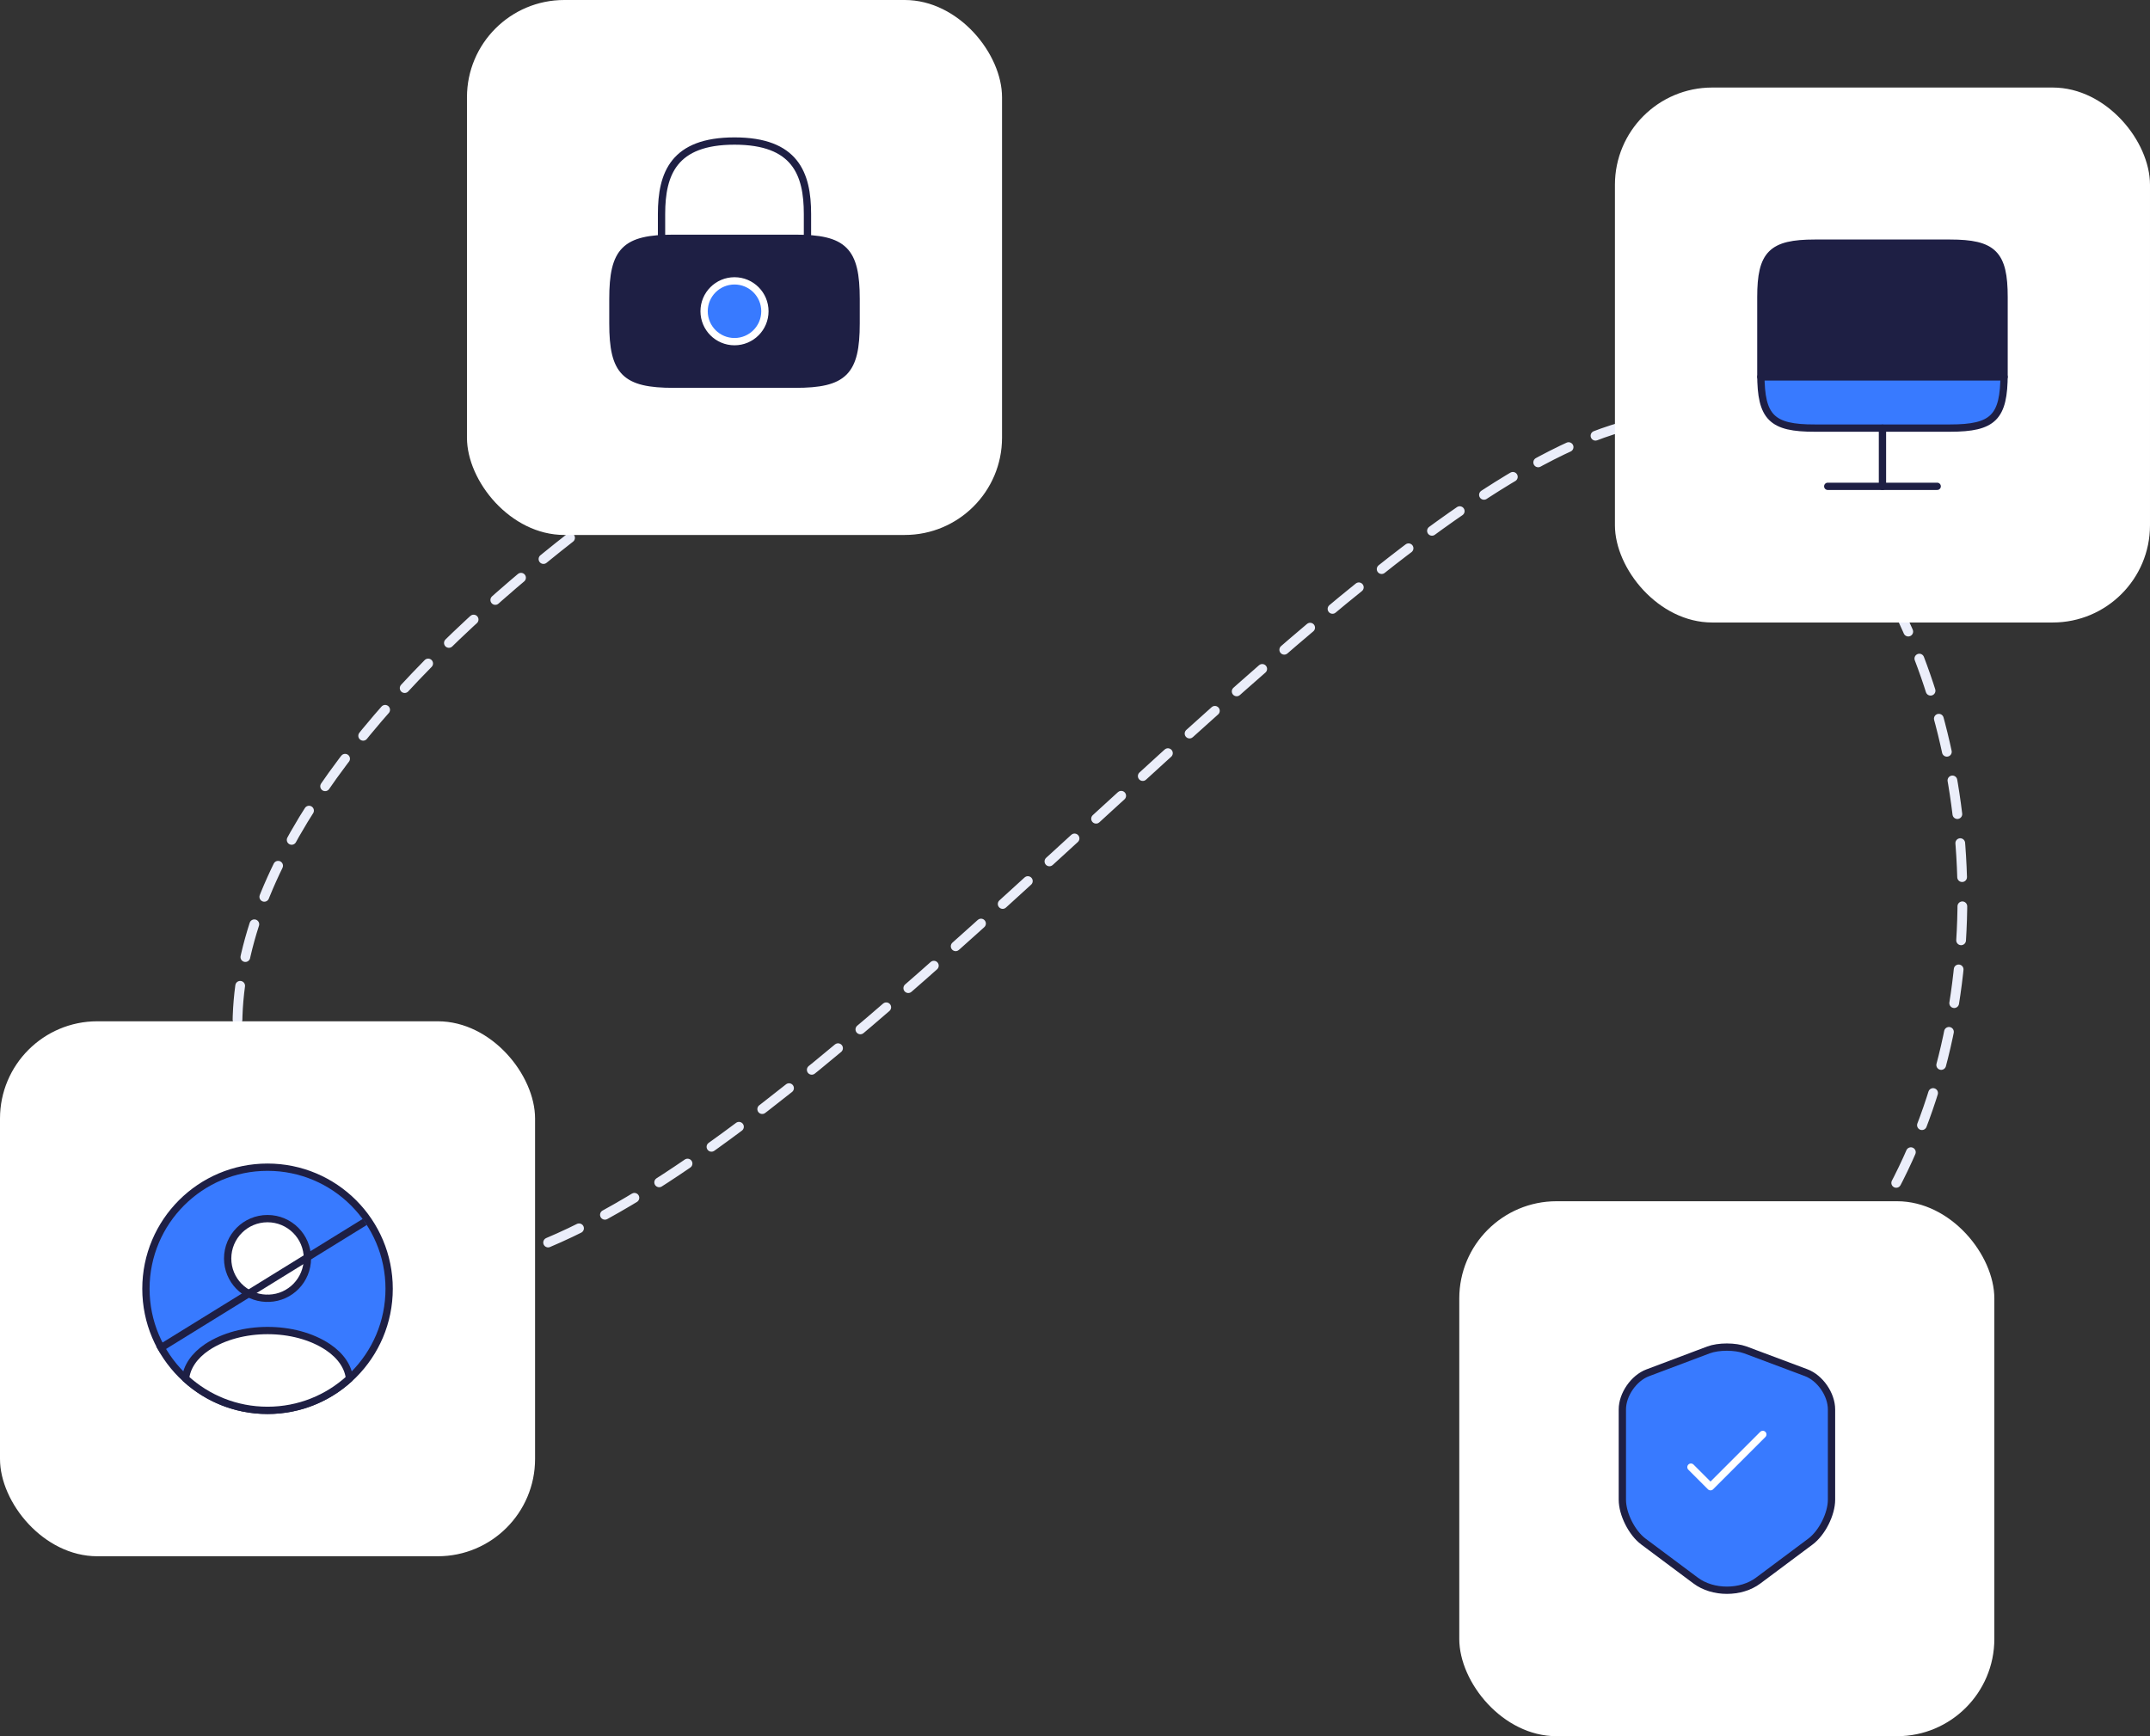 <?xml version="1.0" encoding="UTF-8"?> <svg xmlns="http://www.w3.org/2000/svg" width="442" height="357" viewBox="0 0 442 357" fill="none"><rect x="0" y="0" width="442" height="357" fill="#333333" stroke="none"/><path d="M171.5 75C115.333 105.167 14.5 181.6 60.5 246C118 326.5 292.5 58 356 88.5C419.5 119 434 278.5 306 302" stroke="#EBEEFA" stroke-width="2" stroke-linecap="round" stroke-dasharray="7 6"></path><rect x="96" width="110" height="110" rx="20" fill="white"></rect><path d="M136 49V44C136 35.725 138.5 29 151 29C163.5 29 166 35.725 166 44V49" stroke="#1E1F44" stroke-width="1.5" stroke-linecap="round" stroke-linejoin="round"></path><path d="M163.5 79H138.5C128.5 79 126 76.5 126 66.5V61.5C126 51.5 128.5 49 138.5 49H163.5C173.5 49 176 51.5 176 61.5V66.5C176 76.5 173.5 79 163.5 79Z" fill="#1E1F44" stroke="#1E1F44" stroke-width="1.5" stroke-linecap="round" stroke-linejoin="round"></path><path d="M151 70.25C154.452 70.25 157.25 67.452 157.25 64C157.25 60.548 154.452 57.75 151 57.75C147.548 57.75 144.75 60.548 144.75 64C144.75 67.452 147.548 70.25 151 70.25Z" fill="#387AFF" stroke="white" stroke-width="1.5" stroke-linecap="round" stroke-linejoin="round"></path><rect x="332" y="18" width="110" height="110" rx="20" fill="white"></rect><path d="M373.1 50H400.875C409.775 50 412 52.225 412 61.1V76.925C412 85.825 409.775 88.025 400.9 88.025H373.1C364.225 88.05 362 85.825 362 76.95V61.1C362 52.225 364.225 50 373.1 50Z" fill="#387AFF" stroke="#1E1F44" stroke-width="1.5" stroke-linecap="round" stroke-linejoin="round"></path><path d="M362 57C362 53.134 365.134 50 369 50H405C408.866 50 412 53.134 412 57V77.5H362V57Z" fill="#1E1F44"></path><path d="M387 88.05V100" stroke="#1E1F44" stroke-width="1.5" stroke-linecap="round" stroke-linejoin="round"></path><path d="M362 77.5H412" stroke="#1E1F44" stroke-width="1.5" stroke-linecap="round" stroke-linejoin="round"></path><path d="M375.75 100H398.25" stroke="#1E1F44" stroke-width="1.5" stroke-linecap="round" stroke-linejoin="round"></path><rect y="210" width="110" height="110" rx="20" fill="white"></rect><path d="M55 290C68.807 290 80 278.807 80 265C80 251.193 68.807 240 55 240C41.193 240 30 251.193 30 265C30 278.807 41.193 290 55 290Z" fill="#387AFF" stroke="#1E1F44" stroke-width="1.5" stroke-linecap="round" stroke-linejoin="round"></path><path d="M55.301 266.95C55.126 266.925 54.901 266.925 54.701 266.95C50.301 266.8 46.801 263.2 46.801 258.775C46.801 254.25 50.451 250.575 55.001 250.575C59.526 250.575 63.201 254.25 63.201 258.775C63.176 263.2 59.701 266.8 55.301 266.95Z" fill="white" stroke="#1E1F44" stroke-width="1.5" stroke-linecap="round" stroke-linejoin="round"></path><path d="M71.849 283.45C67.399 287.525 61.499 290 54.999 290C48.499 290 42.599 287.525 38.149 283.45C38.399 281.1 39.899 278.8 42.574 277C49.424 272.45 60.624 272.45 67.424 277C70.099 278.8 71.599 281.1 71.849 283.45Z" fill="white" stroke="#1E1F44" stroke-width="1.5" stroke-linecap="round" stroke-linejoin="round"></path><path d="M75 251.25L32.5 277.5" stroke="#1E1F44" stroke-width="1.5"></path><rect x="300" y="247" width="110" height="110" rx="20" fill="white"></rect><path d="M351.225 277.575L338.75 282.275C335.875 283.35 333.525 286.75 333.525 289.8V308.375C333.525 311.325 335.475 315.2 337.85 316.975L348.6 325C352.125 327.65 357.925 327.65 361.45 325L372.2 316.975C374.575 315.2 376.525 311.325 376.525 308.375V289.8C376.525 286.725 374.175 283.325 371.3 282.25L358.825 277.575C356.7 276.8 353.3 276.8 351.225 277.575Z" fill="#387AFF" stroke="#1E1F44" stroke-width="1.5" stroke-linecap="round" stroke-linejoin="round"></path><path d="M347.625 301.675L351.65 305.7L362.4 294.95" stroke="white" stroke-width="1.5" stroke-linecap="round" stroke-linejoin="round"></path></svg> 